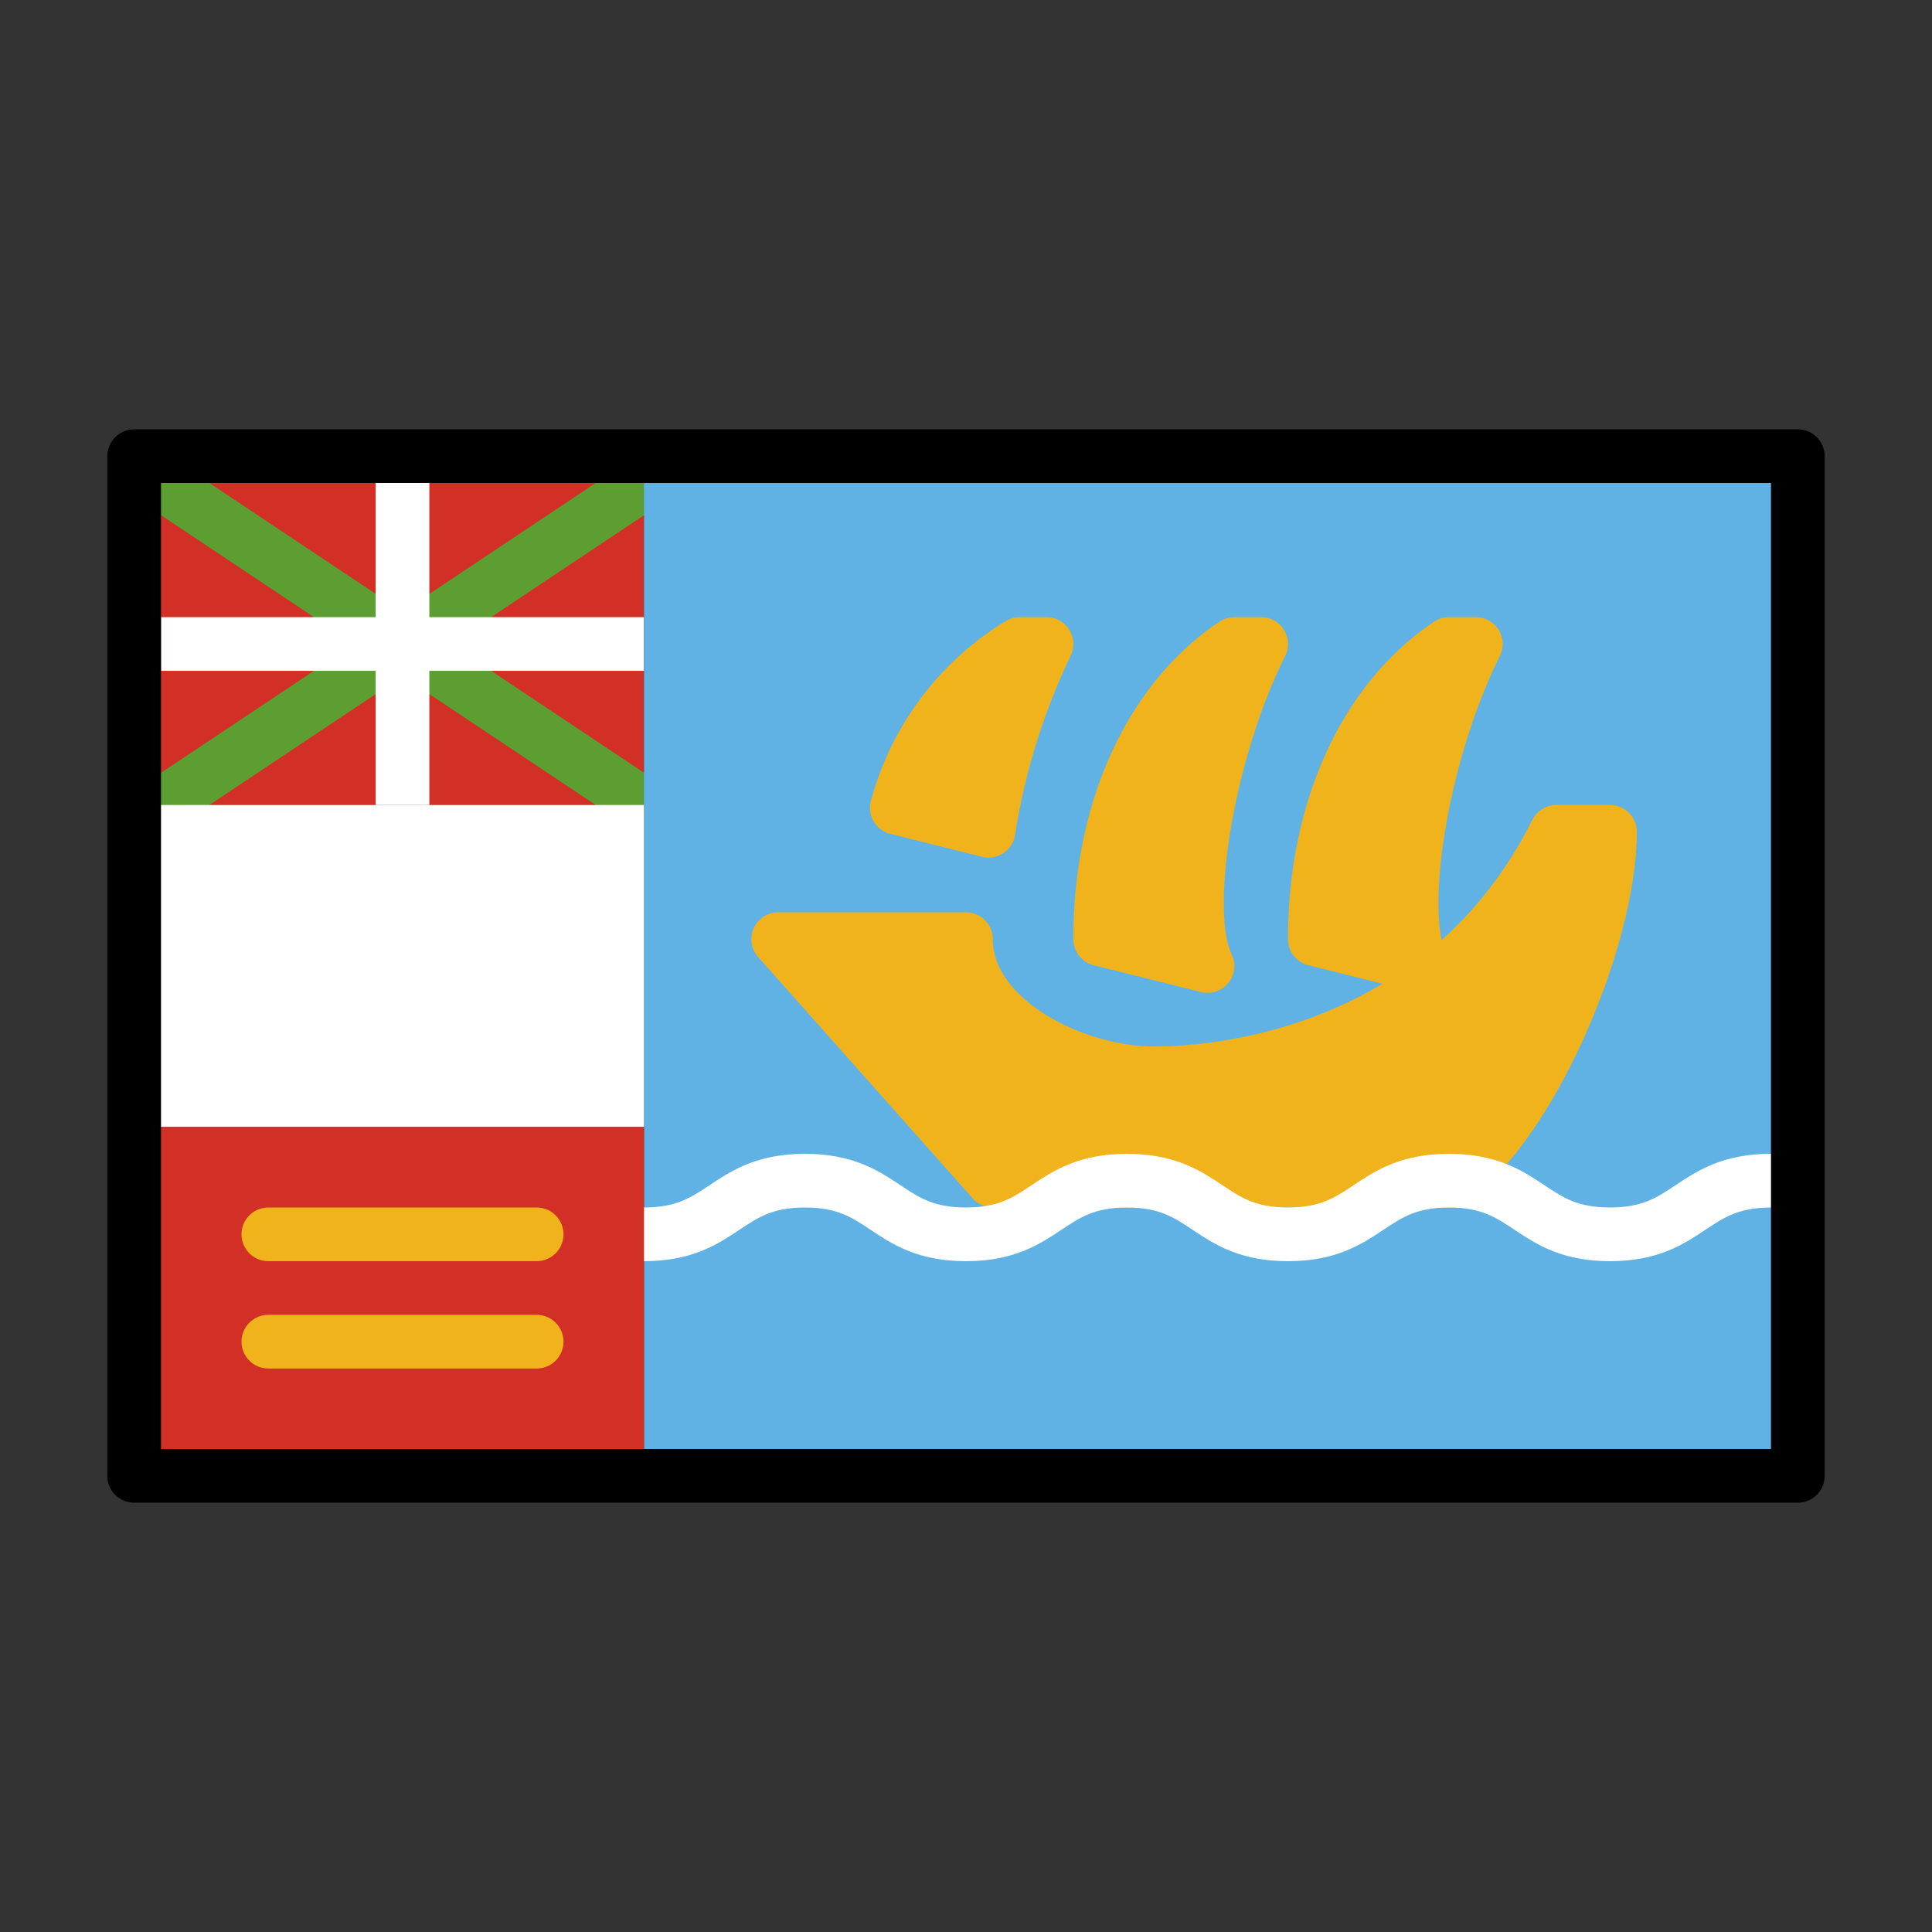 <?xml version="1.0" encoding="utf-8"?>
<!-- Generator: www.svgicons.com -->
<svg xmlns="http://www.w3.org/2000/svg" width="800" height="800" viewBox="0 0 72 72">
<rect x="0" y="0" width="72" height="72" fill="#333333" stroke="none"/>
<path fill="#d22f27" d="M5 17h19v13H5z"/><path fill="none" stroke="#5c9e31" stroke-miterlimit="10" stroke-width="2" d="m6 30l18-12M6 18l18 12"/><path stroke="#fff" stroke-miterlimit="10" stroke-width="2" d="M15 30V18m-9 6h18"/><path fill="#61b2e4" d="M24 17h43v38H24z"/><path fill="#fff" d="M5 30h19v12H5z"/><path fill="#f1b31c" stroke="#f1b31c" stroke-linecap="round" stroke-linejoin="round" stroke-width="2" d="M36 35c0 3 4 5 7 5s11-1 15-9h2c0 4-3 11-6 13H37l-8-9z"/><path fill="none" stroke="#fff" stroke-linecap="round" stroke-linejoin="round" stroke-width="2" d="M24 46c3 0 3-2 6-2s3 2 6 2m0 0c3 0 3-2 6-2s3 2 6 2m0 0c3 0 3-2 6-2s3 2 6 2m0 0c3 0 3-2 6-2"/><path fill="#d22f27" d="M5 42h19v13H5z"/><path fill="none" stroke="#f1b31c" stroke-linecap="round" stroke-linejoin="round" stroke-width="2" d="M10 46h10m-10 4h10"/><path fill="#f1b31c" stroke="#f1b31c" stroke-linecap="round" stroke-linejoin="round" stroke-width="2" d="M47 24c-2 4-3 10-2 12l-4-1c0-5 2-9 5-11Zm8 0c-2 4-3 10-2 12l-4-1c0-5 2-9 5-11Zm-21.579 6.105A10.278 10.278 0 0 1 38 24h1a25.06 25.06 0 0 0-2.16 6.96Z"/><path fill="none" stroke="#000" stroke-linecap="round" stroke-linejoin="round" stroke-width="2" d="M5 17h62v38H5z"/>
</svg>
